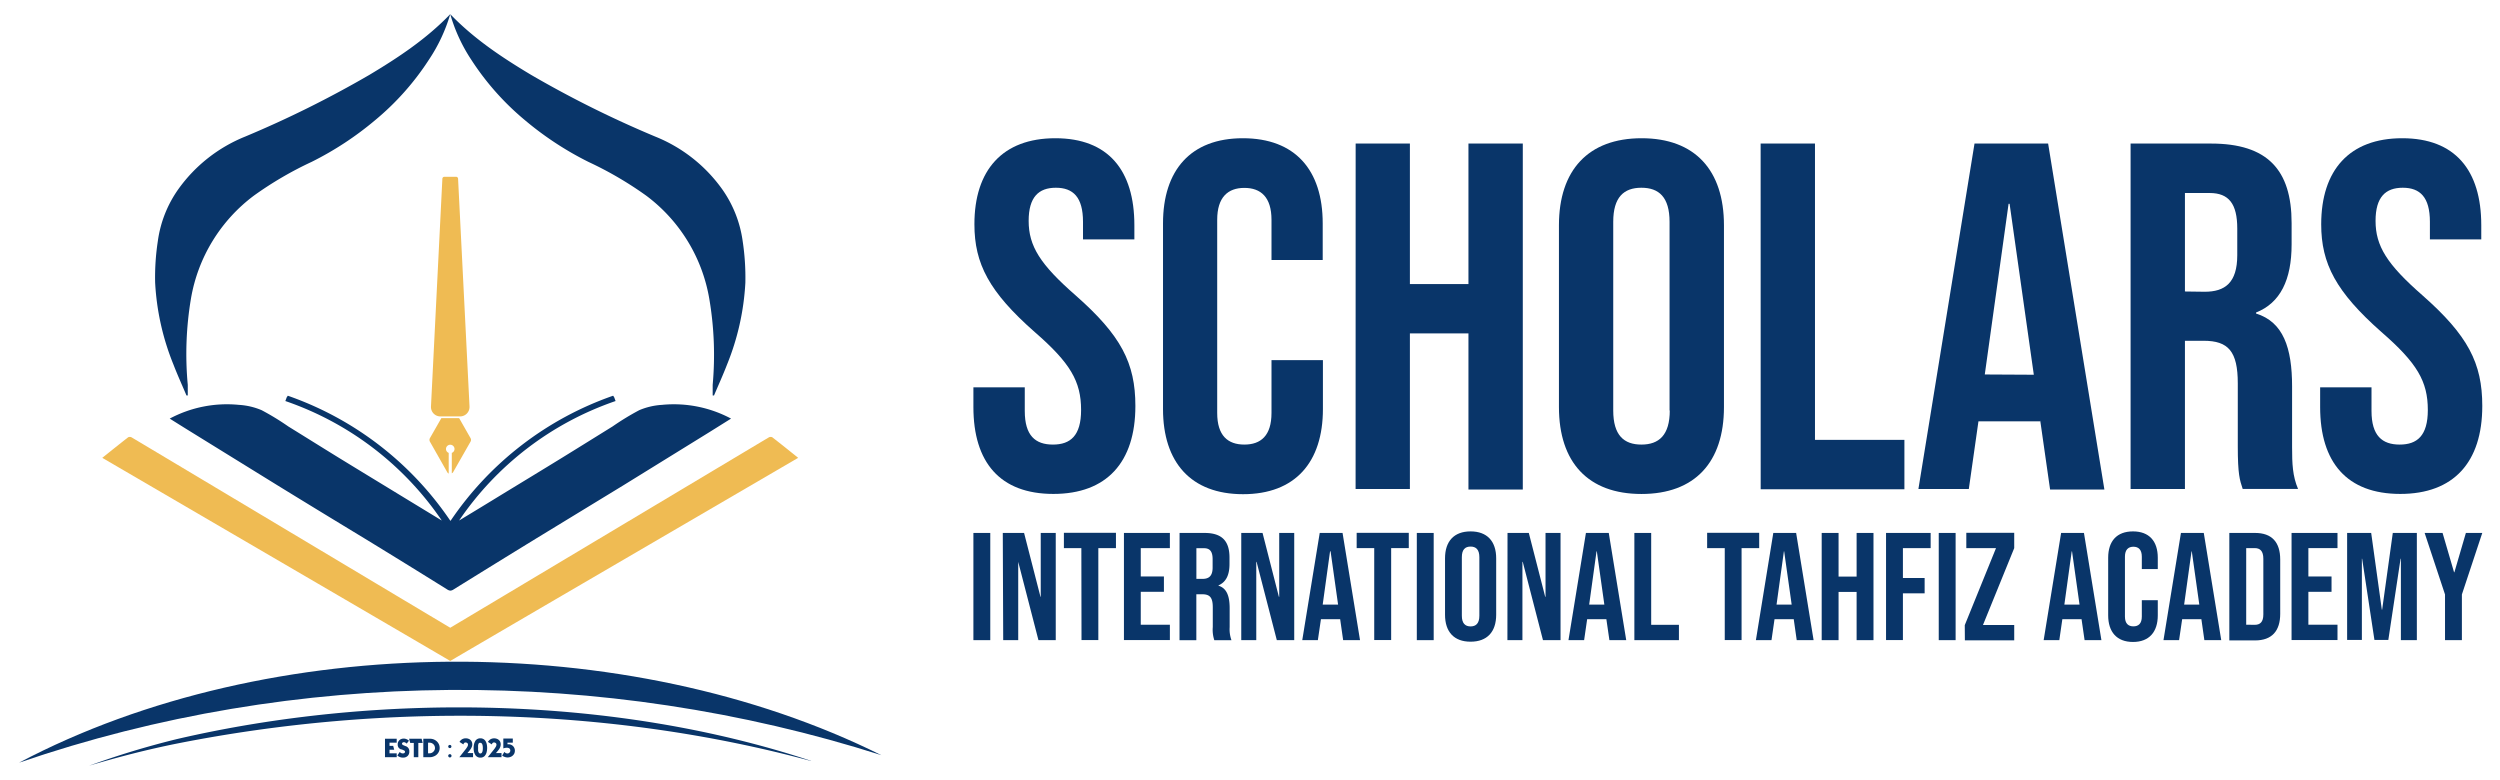 <svg viewBox="60.135 33.031 469.654 146.538" xmlns="http://www.w3.org/2000/svg" style="max-height: 500px" width="469.654" height="146.538"><defs><style>.cls-1{fill:#fff;}.cls-2{fill:#093569;}.cls-3{fill:#efbb53;}</style></defs><g data-name="Layer 2" id="Layer_2"><g data-name="Layer 1" id="Layer_1-2"><rect height="212.6" width="601.35" class="cls-1"/><path d="M243,109.5v-3.71h9.65v4.45c0,4.64,2,6.31,5.29,6.31s5.29-1.67,5.29-6.49c0-5.38-2-8.82-8.72-14.66-8.54-7.52-11.32-12.81-11.32-20.23C243.18,65,248.46,59,258.39,59S273.24,65,273.24,75.35V78h-9.65V74.7c0-4.64-1.86-6.4-5.1-6.4s-5.11,1.76-5.11,6.22c0,4.73,2.14,8.16,8.82,14,8.54,7.52,11.23,12.71,11.23,20.78,0,10.58-5.39,16.52-15.41,16.52S243,119.89,243,109.5Z" class="cls-2"/><path d="M278.62,109.87V75c0-10,5.2-16,15-16s15,5.94,15,16v6.87H299V74.33c0-4.27-2-6-5.1-6s-5.1,1.76-5.1,6v36.28c0,4.27,2,5.94,5.1,5.94s5.1-1.67,5.1-5.94v-9.92h9.66v9.18c0,10-5.2,16-15,16S278.62,119.89,278.62,109.87Z" class="cls-2"/><path d="M314.81,60H325V86.39H336V60h10.21v65H336V95.67H325V124.9h-10.2Z" class="cls-2"/><path d="M353,109.5V75.35C353,65,358.51,59,368.53,59S384,65,384,75.35V109.5c0,10.39-5.48,16.33-15.5,16.33S353,119.89,353,109.5Zm20.78.65V74.7c0-4.64-2-6.4-5.29-6.4s-5.29,1.76-5.29,6.4v35.45c0,4.64,2,6.4,5.29,6.4S373.82,114.79,373.82,110.15Z" class="cls-2"/><path d="M390.89,60H401.1v55.67h16.8v9.28h-27Z" class="cls-2"/><path d="M431.07,60H444.9l10.57,65h-10.2L443.41,112v.18h-11.6L430,124.9h-9.47Zm11.14,43.43-4.55-32.11h-.19L433,103.38Z" class="cls-2"/><path d="M460.39,60h15.12c10.58,0,15.13,4.92,15.13,14.94v4c0,6.68-2.13,11-6.68,12.8v.19c5.1,1.58,6.77,6.4,6.77,13.73V117c0,3.15.09,5.47,1.12,7.88h-10.4c-.55-1.67-.92-2.69-.92-8V105.05c0-6-1.77-8-6.41-8H470.6V124.9H460.39Zm13.92,27.84c3.8,0,6.12-1.67,6.12-6.87v-5c0-4.64-1.57-6.68-5.19-6.68H470.6V87.79Z" class="cls-2"/><path d="M496,109.5v-3.71h9.65v4.45c0,4.64,2,6.31,5.29,6.31s5.29-1.67,5.29-6.49c0-5.38-2-8.82-8.72-14.66C499,87.88,496.2,82.59,496.2,75.17,496.2,65,501.49,59,511.42,59S526.27,65,526.27,75.35V78h-9.65V74.7c0-4.64-1.86-6.4-5.1-6.4s-5.11,1.76-5.11,6.22c0,4.73,2.14,8.16,8.82,14,8.53,7.52,11.23,12.71,11.23,20.78,0,10.58-5.39,16.52-15.41,16.52S496,119.89,496,109.5Z" class="cls-2"/><path d="M243,133.15h3.17v20.14H243Z" class="cls-2"/><path d="M248.52,133.15h4l3.08,12h.05v-12h2.82v20.14h-3.25l-3.8-14.71h0v14.71h-2.82Z" class="cls-2"/><path d="M263.28,136H260v-2.87h9.78V136h-3.31v17.27h-3.16Z" class="cls-2"/><path d="M271.28,133.15h8.63V136h-5.47v5.33h4.35v2.88h-4.35v6.18h5.47v2.88h-8.63Z" class="cls-2"/><path d="M281.73,133.15h4.69c3.28,0,4.69,1.52,4.69,4.63V139c0,2.07-.66,3.39-2.07,4v.06c1.58.48,2.1,2,2.1,4.25v3.54a6.07,6.07,0,0,0,.34,2.45h-3.22a6.21,6.21,0,0,1-.29-2.47v-3.69c0-1.87-.55-2.47-2-2.47h-1.09v8.63h-3.16Zm4.31,8.63c1.18,0,1.9-.52,1.9-2.13V138.1c0-1.44-.49-2.08-1.61-2.08h-1.44v5.76Z" class="cls-2"/><path d="M293.32,133.15h4l3.07,12h.06v-12h2.82v20.14H300l-3.8-14.71h-.06v14.71h-2.82Z" class="cls-2"/><path d="M308.06,133.15h4.29l3.28,20.14h-3.17l-.57-4v.06h-3.6l-.58,3.94h-2.93Zm3.45,13.46-1.41-10H310l-1.38,10Z" class="cls-2"/><path d="M318.3,136H315v-2.87h9.79V136h-3.31v17.27H318.3Z" class="cls-2"/><path d="M326.3,133.15h3.17v20.14H326.3Z" class="cls-2"/><path d="M331.6,148.51V137.92c0-3.22,1.7-5.06,4.8-5.06s4.81,1.84,4.81,5.06v10.59c0,3.23-1.7,5.07-4.81,5.07S331.6,151.74,331.6,148.51Zm6.45.2v-11c0-1.44-.64-2-1.65-2s-1.64.54-1.64,2v11c0,1.44.64,2,1.64,2S338.05,150.15,338.05,148.71Z" class="cls-2"/><path d="M343.34,133.15h4l3.08,12h.06v-12h2.82v20.14H350l-3.8-14.71h-.06v14.71h-2.82Z" class="cls-2"/><path d="M358.07,133.15h4.29l3.28,20.14h-3.16l-.58-4v.06h-3.6l-.57,3.94h-2.94Zm3.46,13.46-1.41-10h-.06l-1.38,10Z" class="cls-2"/><path d="M367.17,133.15h3.16v17.26h5.21v2.88h-8.37Z" class="cls-2"/><path d="M384.15,136h-3.31v-2.87h9.78V136h-3.31v17.27h-3.16Z" class="cls-2"/><path d="M393.27,133.15h4.29l3.28,20.14h-3.17l-.57-4v.06h-3.6l-.57,3.94H390Zm3.45,13.46-1.41-10h-.05l-1.38,10Z" class="cls-2"/><path d="M402.36,133.15h3.17v8.2h3.39v-8.2h3.17v20.14h-3.17v-9.06h-3.39v9.06h-3.17Z" class="cls-2"/><path d="M414.45,133.15h8.38V136h-5.21v5.61h4.08v2.88h-4.08v8.78h-3.17Z" class="cls-2"/><path d="M424.35,133.15h3.17v20.14h-3.17Z" class="cls-2"/><path d="M429.24,150.47,435.11,136h-5.58v-2.87h9V136l-5.87,14.44h5.87v2.88h-9.27Z" class="cls-2"/><path d="M447.34,133.15h4.29l3.28,20.14h-3.16l-.58-4v.06h-3.6l-.57,3.94h-2.94Zm3.46,13.46-1.41-10h-.06l-1.38,10Z" class="cls-2"/><path d="M456.18,148.63V137.81c0-3.11,1.61-4.95,4.66-4.95s4.66,1.84,4.66,4.95v2.13h-3v-2.33c0-1.33-.63-1.87-1.58-1.87s-1.59.54-1.59,1.87v11.25c0,1.32.64,1.84,1.59,1.84s1.58-.52,1.58-1.84v-3.08h3v2.85c0,3.11-1.61,5-4.66,5S456.18,151.74,456.18,148.63Z" class="cls-2"/><path d="M469.85,133.15h4.29l3.28,20.14h-3.17l-.57-4v.06h-3.6l-.58,3.94h-2.93Zm3.45,13.46-1.41-10h-.05l-1.39,10Z" class="cls-2"/><path d="M478.94,133.15h4.84c3.16,0,4.72,1.75,4.72,5v10.19c0,3.22-1.56,5-4.72,5h-4.84Zm4.78,17.26c1,0,1.61-.52,1.61-1.95V138c0-1.44-.6-2-1.61-2h-1.61v14.39Z" class="cls-2"/><path d="M490.63,133.15h8.63V136h-5.47v5.33h4.35v2.88h-4.35v6.18h5.47v2.88h-8.63Z" class="cls-2"/><path d="M501.07,133.15h4.52l2,14.41h.06l2-14.41h4.52v20.14h-3V138h-.06l-2.3,15.25H506.2L503.89,138h-.05v15.25h-2.77Z" class="cls-2"/><path d="M519.46,144.71l-3.83-11.56H519l2.16,7.39h.06l2.16-7.39h3.08l-3.83,11.56v8.58h-3.17Z" class="cls-2"/><path d="M184.49,109.09a12.91,12.91,0,0,0-4.27,1,49.31,49.31,0,0,0-5,3.05c-3.13,1.94-6.27,3.9-9.42,5.84-3.69,2.27-7.4,4.52-11.11,6.78q-4.14,2.54-8.31,5.06a58.44,58.44,0,0,1,29.4-22.45c-.11-.28-.17-.48-.25-.67s-.09-.13-.21-.33a61.14,61.14,0,0,0-30.52,23.47s-.07,0-.08,0a61.14,61.14,0,0,0-30.52-23.47c-.12.2-.18.26-.21.33s-.14.39-.25.67a58.42,58.42,0,0,1,29.39,22.45l-8.31-5.06c-3.7-2.26-7.41-4.51-11.11-6.78-3.15-1.94-6.28-3.9-9.42-5.84a48.25,48.25,0,0,0-5-3.05,12.85,12.85,0,0,0-4.27-1,22.83,22.83,0,0,0-13,2.58c1.42.89,2.74,1.72,4.07,2.54l16.18,10c5.45,3.35,10.93,6.69,16.39,10q7.77,4.75,15.49,9.56a1.3,1.3,0,0,0,.6.22,1.23,1.23,0,0,0,.59-.22q7.73-4.8,15.49-9.56l16.4-10,16.18-10,4.06-2.54A22.82,22.82,0,0,0,184.49,109.09Z" class="cls-2"/><path d="M205.22,115.18a.71.71,0,0,0-.62,0c-3.47,2.06-56.72,33.91-59.88,35.78-3.16-1.87-56.41-33.72-59.89-35.78a.71.71,0,0,0-.62,0c-1.59,1.24-3.16,2.5-4.86,3.86,2.15,1.26,54.35,31.69,65.37,38.16,11-6.47,63.22-36.9,65.36-38.16C208.39,117.68,206.82,116.42,205.22,115.18Z" class="cls-3"/><path d="M144.72,35.69c4.46,4.64,9.73,8.14,15.18,11.4a199.86,199.86,0,0,0,23.31,11.59,28.49,28.49,0,0,1,12.59,9.89,22.06,22.06,0,0,1,3.85,9.73,45.9,45.9,0,0,1,.51,7.84,47.46,47.46,0,0,1-3.43,15.35c-.77,2-1.64,3.9-2.46,5.84l-.25,0c0-.66,0-1.32,0-2a62.67,62.67,0,0,0-.63-16.13,30.55,30.55,0,0,0-11.85-19.41,67.49,67.49,0,0,0-10.83-6.33,60.14,60.14,0,0,1-11.9-7.8,50.2,50.2,0,0,1-10.09-11.33A31,31,0,0,1,144.72,35.69Z" class="cls-2"/><path d="M144.72,35.69c-4.46,4.64-9.73,8.14-15.18,11.4a200,200,0,0,1-23.32,11.59,28.51,28.51,0,0,0-12.58,9.89,21.94,21.94,0,0,0-3.85,9.73,44.91,44.91,0,0,0-.51,7.84,47.46,47.46,0,0,0,3.43,15.35c.77,2,1.64,3.9,2.46,5.84l.24,0c0-.66,0-1.32,0-2A62.67,62.67,0,0,1,96,89.18a30.55,30.55,0,0,1,11.85-19.41,67.06,67.06,0,0,1,10.83-6.33,60.07,60.07,0,0,0,11.89-7.8,50,50,0,0,0,10.1-11.33A31.24,31.24,0,0,0,144.72,35.69Z" class="cls-2"/><path d="M225.71,174.9c-52.32-16.68-110-16.47-162,1.41,47.2-24.93,114.26-25.18,162-1.41Z" class="cls-2"/><path d="M212.52,176c-38.27-10.36-80.13-11-119-3.31-5.61,1.12-11.16,2.55-16.65,4.19a159.43,159.43,0,0,1,16.48-5c37.86-8.8,82.12-8.19,119.13,4.08Z" class="cls-2"/><path d="M148.53,116l-3.24,5.68a.54.54,0,0,1-.28.26v-3.83a.77.77,0,0,0,.51-.73.8.8,0,0,0-1.6,0,.77.77,0,0,0,.51.73V122a.61.61,0,0,1-.28-.27L140.9,116a.7.7,0,0,1,0-.66l2.15-3.76h3.34l2.14,3.76A.65.65,0,0,1,148.53,116Z" class="cls-3"/><path d="M146.56,111.26h-3.69a1.77,1.77,0,0,1-1.77-1.87l2.14-42.78a.38.38,0,0,1,.38-.37h2.19a.38.38,0,0,1,.38.37l2.15,42.79A1.78,1.78,0,0,1,146.56,111.26Z" class="cls-3"/><path d="M134.66,175.28h-2.2v-3.47h2.2v.74h-1.35v.6H134l.19.73h-.88v.67h1.35Z" class="cls-2"/><path d="M136.54,172.73a1,1,0,0,0-.27-.2.51.51,0,0,0-.28-.07.37.37,0,0,0-.22.08.22.22,0,0,0-.11.2c0,.12.08.21.24.28s.32.14.5.2a1.09,1.09,0,0,1,.44.33,1,1,0,0,1,.19.65,1.09,1.09,0,0,1-.33.86,1.21,1.21,0,0,1-.85.3,1.56,1.56,0,0,1-.57-.1,1.36,1.36,0,0,1-.5-.31l.46-.66a.7.7,0,0,0,.58.28.48.48,0,0,0,.28-.08.26.26,0,0,0,.12-.23c0-.12-.08-.21-.24-.28l-.25-.11-.12-.05-.13,0a1.2,1.2,0,0,1-.45-.32,1,1,0,0,1-.18-.65,1,1,0,0,1,.16-.57,1,1,0,0,1,.41-.37,1.31,1.31,0,0,1,.55-.13,1.44,1.44,0,0,1,.53.11,1.56,1.56,0,0,1,.46.29Z" class="cls-2"/><path d="M137.87,172.6h-.67l-.21-.79h2.35l.2.79h-.82v2.68h-.85Z" class="cls-2"/><path d="M139.66,175.28v-3.47h1.24a2.14,2.14,0,0,1,.72.13,2,2,0,0,1,.58.37,1.83,1.83,0,0,1,.39.55,1.61,1.61,0,0,1,.14.69,1.52,1.52,0,0,1-.14.67,1.67,1.67,0,0,1-1,.92,1.83,1.83,0,0,1-.71.14Zm.89-2.73v2h.27a1.06,1.06,0,0,0,.4-.08,1,1,0,0,0,.33-.23.87.87,0,0,0,.22-.32.8.8,0,0,0,.08-.37,1.09,1.09,0,0,0-.08-.39,1,1,0,0,0-.21-.31,1.12,1.12,0,0,0-.33-.22,1.15,1.15,0,0,0-.41-.08Z" class="cls-2"/><path d="M144.34,173.26a.3.3,0,1,1,.3.31A.3.3,0,0,1,144.34,173.26Zm0,1.76a.3.3,0,0,1,.3-.31.31.31,0,1,1-.3.31Z" class="cls-2"/><path d="M149,174.5v.78h-2.57l1.24-1.57a3.78,3.78,0,0,0,.28-.43.71.71,0,0,0,.1-.37.35.35,0,0,0-.13-.29.52.52,0,0,0-.32-.11.41.41,0,0,0-.27.1.69.69,0,0,0-.14.27l-.73-.47a1.3,1.3,0,0,1,.54-.53,1.38,1.38,0,0,1,.65-.15,1.4,1.4,0,0,1,.61.14,1.1,1.1,0,0,1,.44.39,1.23,1.23,0,0,1,.16.61,1.22,1.22,0,0,1-.09.46,2.14,2.14,0,0,1-.2.4c-.08.11-.17.24-.28.37l-.34.4Z" class="cls-2"/><path d="M151,171.9a1.08,1.08,0,0,1,.39.43,1.9,1.9,0,0,1,.2.58,3.39,3.39,0,0,1,.06.64,3.34,3.34,0,0,1-.11.84,1.56,1.56,0,0,1-.39.69,1.07,1.07,0,0,1-.78.28,1.09,1.09,0,0,1-.61-.17,1,1,0,0,1-.39-.44,1.94,1.94,0,0,1-.2-.57,3.34,3.34,0,0,1,0-1.26,1.9,1.9,0,0,1,.2-.58,1,1,0,0,1,.39-.44,1.09,1.09,0,0,1,.61-.17A1.14,1.14,0,0,1,151,171.9Zm-.9.74a.85.85,0,0,0-.14.36,3,3,0,0,0,0,.55,3,3,0,0,0,0,.54,1,1,0,0,0,.14.36.32.32,0,0,0,.27.13c.32,0,.47-.34.47-1s-.15-1-.47-1A.35.35,0,0,0,150.1,172.64Z" class="cls-2"/><path d="M154.35,174.5v.78h-2.58l1.25-1.57c.12-.17.21-.31.28-.43a.82.82,0,0,0,.1-.37.36.36,0,0,0-.14-.29.5.5,0,0,0-.32-.11.36.36,0,0,0-.26.1.5.5,0,0,0-.14.27l-.74-.47a1.42,1.42,0,0,1,.54-.53,1.44,1.44,0,0,1,1.26,0,1.1,1.1,0,0,1,.44.39,1.13,1.13,0,0,1,.16.61,1.44,1.44,0,0,1-.08.46,2.14,2.14,0,0,1-.2.4l-.28.37-.34.4Z" class="cls-2"/><path d="M154.89,174.28a.72.72,0,0,0,.59.3.49.49,0,0,0,.35-.15A.53.53,0,0,0,156,174a.46.46,0,0,0-.19-.38.84.84,0,0,0-.45-.12,1.85,1.85,0,0,0-.67.13v-1.86h1.78v.78h-1v.3h.19a1.18,1.18,0,0,1,1.2,1.21,1.32,1.32,0,0,1-.11.53,1.35,1.35,0,0,1-.31.4,1.29,1.29,0,0,1-.44.25,1.6,1.6,0,0,1-.53.09,1.81,1.81,0,0,1-1-.35Z" class="cls-2"/></g></g></svg>